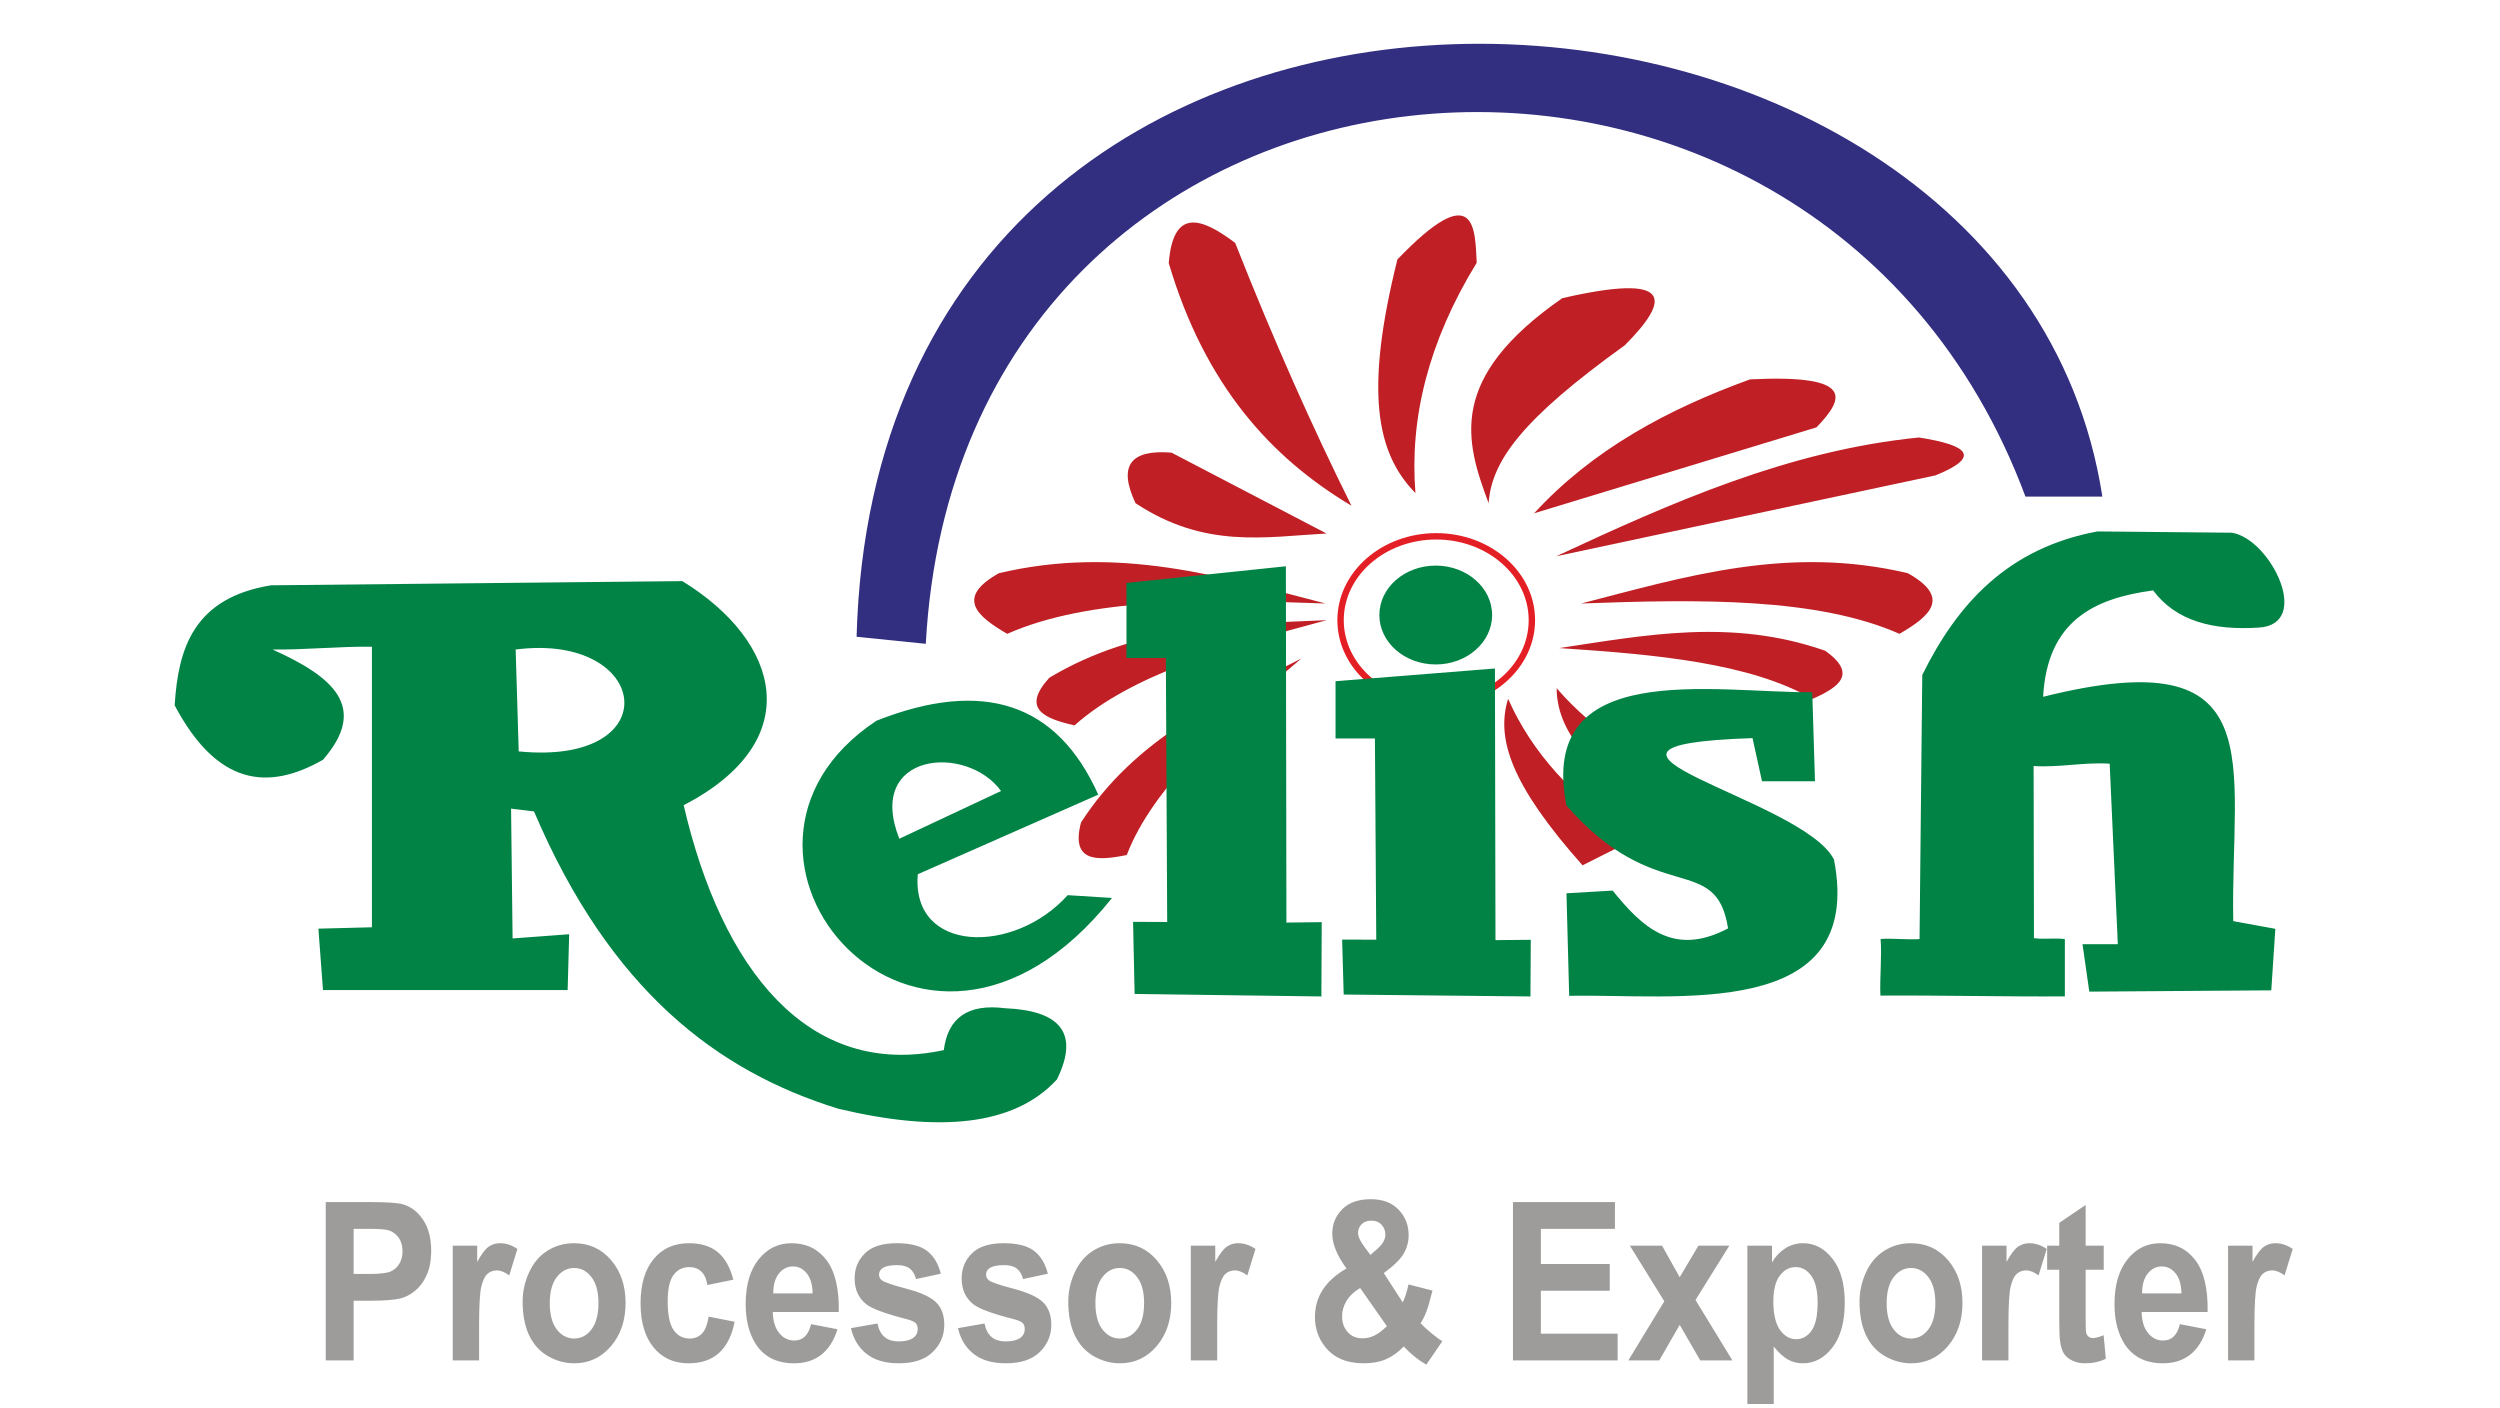 <?xml version="1.0" encoding="UTF-8" standalone="no"?>
<!DOCTYPE svg PUBLIC "-//W3C//DTD SVG 1.1//EN" "http://www.w3.org/Graphics/SVG/1.1/DTD/svg11.dtd">
<svg width="100%" height="100%" viewBox="0 0 1632 919" version="1.1" xmlns="http://www.w3.org/2000/svg" xmlns:xlink="http://www.w3.org/1999/xlink" xml:space="preserve" xmlns:serif="http://www.serif.com/" style="fill-rule:evenodd;clip-rule:evenodd;stroke-miterlimit:22.926;">
    <g transform="matrix(0.32,2.558,2.558,-0.32,-602.154,-583.414)">
        <path d="M444.424,416.065C284.655,444.939 291.827,661.544 442.003,697.003C442.81,703.444 443.617,709.885 444.424,716.325C291.43,712.02 241.182,429.345 440.482,398.897C441.795,404.62 443.11,410.342 444.424,416.065" style="fill:rgb(50,46,128);"/>
    </g>
    <g transform="matrix(-2.578,0,0,2.578,1839.62,-812.114)">
        <ellipse cx="349.905" cy="472.061" rx="24.221" ry="21.236" style="fill:none;stroke:rgb(228,30,37);stroke-width:1.62px;"/>
    </g>
    <g transform="matrix(2.578,0,0,2.578,35.427,-1115.38)">
        <path d="M363.207,560.067C357.309,544.345 352.623,528.464 381.851,508.161C410.022,501.687 409.318,508.386 397.699,520.073C371.575,538.855 363.959,549.407 363.207,560.067ZM446.224,540.873C422.392,548.124 398.561,555.376 374.729,562.627C389.525,546.52 408.428,536.33 429.401,528.717C456.211,527.393 453.201,533.629 446.224,540.873ZM344.674,557.508C334.758,547.409 331.765,531.807 340.11,498.344C360.072,477.579 359.735,490.623 360.194,499.179C347.924,519.196 343.167,538.604 344.674,557.508ZM328.468,560.708C308.081,548.55 291.382,530.216 282.208,499.285C283.323,485.274 290.427,487.67 299.031,494.167C308.843,519.035 318.656,540.961 328.468,560.708ZM322.161,567.745C306.577,568.608 291.334,571.664 273.798,560.067C269.372,550.693 272.384,546.409 282.91,547.271C295.993,554.096 309.077,560.92 322.161,567.745ZM380.337,573.504C409.626,559.87 439.098,546.749 472.158,543.432C485.14,545.455 487.677,548.444 476.364,553.03C444.355,559.855 412.346,566.679 380.337,573.504ZM386.646,585.473C413.05,578.657 439.122,570.635 469.355,577.796C480.393,583.986 474.977,588.674 467.252,593.151C446.423,583.978 416.882,584.343 386.646,585.473ZM321.914,585.473C291.679,584.343 262.137,583.978 241.308,593.151C233.583,588.674 228.167,583.986 239.206,577.796C269.438,570.635 295.51,578.657 321.914,585.473ZM381.081,596.761C403.022,593.463 424.814,589.166 448.446,597.44C456.718,603.34 451.89,606.666 445.224,609.63C429.365,600.516 405.541,598.36 381.081,596.761ZM322.202,589.694C297.039,596.394 272.678,603.545 258.356,616.329C250.66,614.603 244.795,612.121 251.982,604.255C274.632,590.75 298.463,590.759 322.202,589.694ZM368.135,609.605C374.125,623.092 384.615,634.987 400.508,644.973C396,647.238 391.493,649.503 386.985,651.768C368.798,631.305 365.06,619.632 368.135,609.605ZM380.426,606.915C390.292,618.348 403.995,627.106 422.305,632.659C418.666,635.98 415.028,639.301 411.389,642.622C387.681,627.589 380.529,617.328 380.426,606.915ZM315.795,599.393C296.518,615.605 278.18,631.897 271.578,649.16C263.842,650.737 257.38,650.893 259.987,640.931C273.699,619.642 295.05,609.98 315.795,599.393Z" style="fill:rgb(192,32,37);"/>
    </g>
    <g transform="matrix(2.578,0,0,2.578,35.427,77.493)">
        <path d="M68.742,314.428L68.742,274.331L80.04,274.331C84.318,274.331 87.107,274.525 88.406,274.926C90.401,275.533 92.073,276.839 93.423,278.858C94.768,280.872 95.441,283.478 95.441,286.667C95.441,289.133 95.052,291.194 94.282,292.874C93.504,294.554 92.52,295.873 91.326,296.833C90.132,297.786 88.915,298.42 87.678,298.727C85.998,299.112 83.571,299.307 80.386,299.307L75.805,299.307L75.805,314.428L68.742,314.428ZM75.805,281.106L75.805,292.532L79.647,292.532C82.417,292.532 84.264,292.314 85.197,291.894C86.13,291.474 86.862,290.821 87.39,289.918C87.916,289.02 88.184,287.986 88.184,286.792C88.184,285.326 87.811,284.12 87.072,283.167C86.325,282.218 85.388,281.619 84.244,281.378C83.408,281.199 81.728,281.106 79.192,281.106L75.805,281.106ZM107.575,314.428L100.902,314.428L100.902,285.36L107.089,285.36L107.089,289.487C108.154,287.538 109.115,286.259 109.967,285.652C110.819,285.045 111.783,284.746 112.864,284.746C114.393,284.746 115.859,285.232 117.275,286.193L115.206,292.894C114.074,292.054 113.028,291.634 112.059,291.634C111.118,291.634 110.321,291.933 109.671,292.52C109.022,293.119 108.512,294.181 108.139,295.733C107.762,297.281 107.575,300.528 107.575,305.467L107.575,314.428ZM118.597,299.54C118.597,296.981 119.141,294.508 120.238,292.12C121.335,289.72 122.887,287.9 124.893,286.64C126.9,285.38 129.133,284.746 131.61,284.746C135.433,284.746 138.56,286.173 141.006,289.032C143.448,291.894 144.666,295.499 144.666,299.867C144.666,304.273 143.433,307.921 140.971,310.815C138.501,313.708 135.402,315.155 131.657,315.155C129.343,315.155 127.134,314.548 125.029,313.347C122.937,312.141 121.335,310.375 120.238,308.042C119.141,305.72 118.597,302.881 118.597,299.54ZM125.469,299.953C125.469,302.834 126.064,305.047 127.246,306.579C128.44,308.12 129.903,308.882 131.649,308.882C133.387,308.882 134.846,308.12 136.024,306.579C137.202,305.047 137.797,302.815 137.797,299.894C137.797,297.047 137.202,294.854 136.024,293.326C134.846,291.785 133.387,291.019 131.649,291.019C129.903,291.019 128.44,291.785 127.246,293.326C126.064,294.854 125.469,297.067 125.469,299.953ZM171.948,293.986L165.372,295.332C165.15,293.827 164.644,292.699 163.859,291.933C163.069,291.178 162.054,290.794 160.806,290.794C159.141,290.794 157.807,291.459 156.815,292.781C155.828,294.107 155.33,296.32 155.33,299.427C155.33,302.881 155.835,305.319 156.843,306.747C157.846,308.174 159.199,308.882 160.887,308.882C162.151,308.882 163.19,308.462 163.995,307.634C164.807,306.801 165.375,305.374 165.71,303.34L172.286,304.627C171.606,308.1 170.295,310.721 168.366,312.495C166.433,314.268 163.839,315.155 160.584,315.155C156.897,315.155 153.949,313.813 151.756,311.134C149.558,308.446 148.461,304.728 148.461,299.98C148.461,295.173 149.562,291.439 151.767,288.759C153.965,286.08 156.948,284.746 160.708,284.746C163.777,284.746 166.223,285.512 168.039,287.033C169.852,288.553 171.151,290.868 171.948,293.986ZM191.643,305.242L198.316,306.533C197.465,309.341 196.107,311.48 194.264,312.954C192.413,314.42 190.099,315.155 187.326,315.155C182.935,315.155 179.68,313.502 177.575,310.2C175.911,307.548 175.075,304.207 175.075,300.166C175.075,295.348 176.172,291.567 178.353,288.845C180.539,286.107 183.308,284.746 186.653,284.746C190.406,284.746 193.369,286.173 195.547,289.032C197.717,291.886 198.756,296.266 198.655,302.162L181.943,302.162C181.994,304.44 182.53,306.214 183.561,307.482C184.584,308.754 185.867,309.387 187.396,309.387C188.442,309.387 189.317,309.061 190.025,308.407C190.736,307.754 191.277,306.7 191.643,305.242ZM192.031,297.46C191.985,295.227 191.487,293.528 190.534,292.372C189.589,291.206 188.434,290.626 187.069,290.626C185.614,290.626 184.413,291.241 183.464,292.466C182.511,293.687 182.048,295.359 182.064,297.46L192.031,297.46ZM201.735,306.253L208.459,305.075C208.743,306.56 209.322,307.688 210.198,308.454C211.069,309.228 212.294,309.613 213.861,309.613C215.592,309.613 216.891,309.247 217.77,308.52C218.353,308.007 218.645,307.314 218.645,306.455C218.645,305.88 218.481,305.393 218.163,305.008C217.832,304.647 217.085,304.301 215.93,303.993C210.532,302.62 207.113,301.368 205.667,300.24C203.66,298.661 202.664,296.48 202.664,293.687C202.664,291.159 203.532,289.039 205.262,287.321C206.989,285.606 209.673,284.746 213.301,284.746C216.759,284.746 219.337,285.399 221.017,286.698C222.697,288.005 223.86,289.926 224.49,292.474L218.205,293.819C217.937,292.68 217.42,291.801 216.661,291.194C215.907,290.587 214.83,290.292 213.422,290.292C211.652,290.292 210.384,290.572 209.614,291.14C209.101,291.54 208.852,292.065 208.852,292.699C208.852,293.247 209.07,293.714 209.517,294.099C210.124,294.613 212.212,295.332 215.786,296.266C219.361,297.199 221.853,298.335 223.269,299.688C224.673,301.053 225.369,302.967 225.369,305.413C225.369,308.073 224.404,310.368 222.46,312.281C220.531,314.194 217.665,315.155 213.861,315.155C210.419,315.155 207.689,314.354 205.675,312.756C203.668,311.161 202.353,308.995 201.735,306.253ZM228.838,306.253L235.563,305.075C235.847,306.56 236.422,307.688 237.301,308.454C238.168,309.228 239.393,309.613 240.961,309.613C242.695,309.613 243.994,309.247 244.869,308.52C245.457,308.007 245.744,307.314 245.744,306.455C245.744,305.88 245.585,305.393 245.266,305.008C244.935,304.647 244.185,304.301 243.033,303.993C237.632,302.62 234.213,301.368 232.77,300.24C230.763,298.661 229.764,296.48 229.764,293.687C229.764,291.159 230.635,289.039 232.362,287.321C234.092,285.606 236.772,284.746 240.405,284.746C243.862,284.746 246.436,285.399 248.117,286.698C249.801,288.005 250.96,289.926 251.594,292.474L245.305,293.819C245.04,292.68 244.519,291.801 243.765,291.194C243.01,290.587 241.929,290.292 240.525,290.292C238.755,290.292 237.488,290.572 236.714,291.14C236.204,291.54 235.951,292.065 235.951,292.699C235.951,293.247 236.169,293.714 236.616,294.099C237.227,294.613 239.312,295.332 242.886,296.266C246.46,297.199 248.953,298.335 250.368,299.688C251.772,301.053 252.469,302.967 252.469,305.413C252.469,308.073 251.504,310.368 249.563,312.281C247.63,314.194 244.764,315.155 240.961,315.155C237.519,315.155 234.789,314.354 232.774,312.756C230.767,311.161 229.457,308.995 228.838,306.253ZM256.766,299.54C256.766,296.981 257.31,294.508 258.407,292.12C259.504,289.72 261.056,287.9 263.063,286.64C265.069,285.38 267.302,284.746 269.779,284.746C273.602,284.746 276.729,286.173 279.175,289.032C281.618,291.894 282.835,295.499 282.835,299.867C282.835,304.273 281.602,307.921 279.14,310.815C276.671,313.708 273.571,315.155 269.826,315.155C267.512,315.155 265.303,314.548 263.199,313.347C261.106,312.141 259.504,310.375 258.407,308.042C257.31,305.72 256.766,302.881 256.766,299.54ZM263.638,299.953C263.638,302.834 264.233,305.047 265.415,306.579C266.61,308.12 268.072,308.882 269.818,308.882C271.556,308.882 273.015,308.12 274.193,306.579C275.372,305.047 275.967,302.815 275.967,299.894C275.967,297.047 275.372,294.854 274.193,293.326C273.015,291.785 271.556,291.019 269.818,291.019C268.072,291.019 266.61,291.785 265.415,293.326C264.233,294.854 263.638,297.067 263.638,299.953ZM294.475,314.428L287.797,314.428L287.797,285.36L293.985,285.36L293.985,289.487C295.051,287.538 296.011,286.259 296.863,285.652C297.715,285.045 298.679,284.746 299.76,284.746C301.289,284.746 302.755,285.232 304.171,286.193L302.102,292.894C300.97,292.054 299.924,291.634 298.955,291.634C298.018,291.634 297.217,291.933 296.567,292.52C295.918,293.119 295.408,294.181 295.035,295.733C294.658,297.281 294.475,300.528 294.475,305.467L294.475,314.428ZM351.486,309.566L347.433,315.493C345.45,314.381 343.544,312.849 341.716,310.9C340.312,312.355 338.807,313.428 337.224,314.12C335.641,314.809 333.755,315.155 331.562,315.155C327.229,315.155 323.962,313.747 321.769,310.935C320.073,308.773 319.229,306.268 319.229,303.441C319.229,300.866 319.894,298.552 321.232,296.499C322.566,294.445 324.561,292.66 327.218,291.148C326.024,289.526 325.125,287.974 324.522,286.5C323.912,285.026 323.616,283.634 323.616,282.319C323.616,279.892 324.456,277.831 326.144,276.139C327.828,274.452 330.239,273.6 333.359,273.6C336.365,273.6 338.722,274.486 340.417,276.252C342.113,278.026 342.957,280.18 342.957,282.739C342.957,284.365 342.545,285.905 341.709,287.359C340.872,288.814 339.192,290.467 336.656,292.306L341.456,299.727C342.023,298.568 342.51,297.047 342.926,295.18L348.985,296.74C348.386,299.206 347.857,301.014 347.41,302.154C346.971,303.293 346.488,304.254 345.979,305.02C346.725,305.821 347.694,306.7 348.88,307.661C350.062,308.621 350.933,309.255 351.486,309.566ZM330.671,296.087C329.143,296.981 327.999,298.066 327.237,299.326C326.483,300.586 326.098,301.874 326.098,303.18C326.098,304.841 326.568,306.206 327.513,307.248C328.446,308.306 329.707,308.828 331.29,308.828C332.328,308.828 333.331,308.594 334.296,308.12C335.26,307.641 336.307,306.859 337.446,305.755L330.671,296.087ZM333.285,287.725L335.078,286.127C336.407,284.94 337.061,283.766 337.061,282.599C337.061,281.611 336.746,280.771 336.104,280.079C335.47,279.379 334.611,279.033 333.522,279.033C332.468,279.033 331.64,279.34 331.037,279.947C330.442,280.565 330.142,281.273 330.142,282.078C330.142,283.027 330.648,284.178 331.655,285.532L333.285,287.725ZM369.368,314.428L369.368,274.331L395.192,274.331L395.192,281.106L376.434,281.106L376.434,290.012L393.877,290.012L393.877,296.787L376.434,296.787L376.434,307.653L395.876,307.653L395.876,314.428L369.368,314.428ZM398.579,314.428L407.691,299.454L398.968,285.36L407.124,285.36L411.592,293.353L416.337,285.36L424.162,285.36L415.594,299.128L424.944,314.428L416.796,314.428L411.592,305.421L406.412,314.428L398.579,314.428ZM428.728,285.36L434.962,285.36L434.962,289.627C435.775,288.172 436.864,286.994 438.244,286.092C439.625,285.193 441.161,284.746 442.841,284.746C445.774,284.746 448.271,286.072 450.312,288.721C452.358,291.365 453.385,295.06 453.385,299.781C453.385,304.647 452.354,308.415 450.289,311.114C448.228,313.813 445.723,315.155 442.787,315.155C441.391,315.155 440.119,314.84 438.983,314.194C437.856,313.561 436.654,312.468 435.402,310.92L435.402,325.461L428.728,325.461L428.728,285.36ZM435.304,299.447C435.304,302.722 435.868,305.141 436.992,306.708C438.116,308.268 439.489,309.053 441.095,309.053C442.647,309.053 443.938,308.334 444.969,306.895C446.003,305.459 446.513,303.106 446.513,299.828C446.513,296.767 445.984,294.5 444.922,293.014C443.868,291.533 442.55,290.794 440.982,290.794C439.349,290.794 437.996,291.521 436.922,292.979C435.845,294.434 435.304,296.592 435.304,299.447ZM457.126,299.54C457.126,296.981 457.671,294.508 458.767,292.12C459.864,289.72 461.416,287.9 463.423,286.64C465.429,285.38 467.662,284.746 470.139,284.746C473.962,284.746 477.089,286.173 479.535,289.032C481.978,291.894 483.195,295.499 483.195,299.867C483.195,304.273 481.962,307.921 479.5,310.815C477.031,313.708 473.931,315.155 470.186,315.155C467.872,315.155 465.663,314.548 463.559,313.347C461.466,312.141 459.864,310.375 458.767,308.042C457.671,305.72 457.126,302.881 457.126,299.54ZM463.998,299.953C463.998,302.834 464.593,305.047 465.776,306.579C466.97,308.12 468.432,308.882 470.178,308.882C471.917,308.882 473.375,308.12 474.553,306.579C475.732,305.047 476.327,302.815 476.327,299.894C476.327,297.047 475.732,294.854 474.553,293.326C473.375,291.785 471.917,291.019 470.178,291.019C468.432,291.019 466.97,291.785 465.776,293.326C464.593,294.854 463.998,297.067 463.998,299.953ZM494.835,314.428L488.157,314.428L488.157,285.36L494.345,285.36L494.345,289.487C495.411,287.538 496.371,286.259 497.223,285.652C498.075,285.045 499.039,284.746 500.125,284.746C501.649,284.746 503.119,285.232 504.531,286.193L502.462,292.894C501.33,292.054 500.284,291.634 499.315,291.634C498.378,291.634 497.577,291.933 496.928,292.52C496.278,293.119 495.768,294.181 495.395,295.733C495.018,297.281 494.835,300.528 494.835,305.467L494.835,314.428ZM518.963,285.36L518.963,291.466L514.382,291.466L514.382,303.235C514.382,305.627 514.421,307.015 514.51,307.408C514.604,307.801 514.794,308.127 515.113,308.388C515.42,308.641 515.798,308.773 516.245,308.773C516.867,308.773 517.758,308.528 518.936,308.034L519.5,314.008C517.948,314.774 516.194,315.155 514.226,315.155C513.025,315.155 511.947,314.922 510.979,314.455C510.015,313.988 509.307,313.382 508.859,312.647C508.408,311.9 508.093,310.9 507.918,309.629C507.782,308.734 507.704,306.922 507.704,304.188L507.704,291.466L504.636,291.466L504.636,285.36L507.704,285.36L507.704,279.593L514.382,275.058L514.382,285.36L518.963,285.36ZM538.257,305.242L544.935,306.533C544.083,309.341 542.726,311.48 540.882,312.954C539.031,314.42 536.717,315.155 533.944,315.155C529.554,315.155 526.298,313.502 524.19,310.2C522.526,307.548 521.69,304.207 521.69,300.166C521.69,295.348 522.786,291.567 524.972,288.845C527.158,286.107 529.923,284.746 533.271,284.746C537.025,284.746 539.988,286.173 542.162,289.032C544.332,291.886 545.371,296.266 545.273,302.162L528.562,302.162C528.612,304.44 529.145,306.214 530.18,307.482C531.198,308.754 532.482,309.387 534.01,309.387C535.057,309.387 535.935,309.061 536.64,308.407C537.355,307.754 537.892,306.7 538.257,305.242ZM538.646,297.46C538.6,295.227 538.102,293.528 537.153,292.372C536.204,291.206 535.049,290.626 533.688,290.626C532.233,290.626 531.031,291.241 530.079,292.466C529.129,293.687 528.667,295.359 528.682,297.46L538.646,297.46ZM557.124,314.428L550.446,314.428L550.446,285.36L556.637,285.36L556.637,289.487C557.703,287.538 558.66,286.259 559.511,285.652C560.367,285.045 561.328,284.746 562.413,284.746C563.937,284.746 565.407,285.232 566.823,286.193L564.75,292.894C563.622,292.054 562.576,291.634 561.608,291.634C560.667,291.634 559.869,291.933 559.22,292.52C558.57,293.119 558.057,294.181 557.683,295.733C557.31,297.281 557.124,300.528 557.124,305.467L557.124,314.428Z" style="fill:rgb(157,156,155);"/>
    </g>
    <g transform="matrix(2.578,0,0,2.578,35.427,-503.147)">
        <path d="M54.879,343.379C89.599,343.026 124.317,342.674 159.036,342.32C184.034,357.663 190.729,382.798 159.379,399.071C168.989,440.523 190.866,468.503 225.248,461.074C226.28,452.826 231.444,449.292 240.735,450.471C254.534,451.055 259.721,456.601 253.901,468.497C243.025,480.362 223.86,481.96 198.531,475.919C167.886,466.47 140.764,445.909 121.478,400.636C119.542,400.4 117.607,400.165 115.67,399.929C115.799,410.886 115.929,421.842 116.057,432.8C120.832,432.446 125.609,432.092 130.384,431.739C130.255,436.451 130.125,441.165 129.996,445.877L68.045,445.877C67.657,440.692 67.27,435.509 66.883,430.325C71.401,430.207 75.917,430.09 80.435,429.972L80.435,358.931C72.691,358.814 63.01,359.755 55.266,359.637C70.44,366.458 79.724,374.14 68.045,387.559C54.154,395.473 41.276,394.142 30.485,373.775C31.381,359.24 35.354,346.575 54.879,343.379ZM116.832,359.638C117.09,368.238 117.348,376.839 117.607,385.439C155.649,389.213 151.064,355.249 116.832,359.638ZM218.665,416.542C216.949,436.605 243.041,437.011 256.611,421.842C260.354,422.078 264.097,422.313 267.84,422.55C219.103,483.725 158.086,410.79 208.211,377.663C235.145,367.028 253.943,373.102 264.356,396.395C249.126,403.111 233.895,409.826 218.665,416.542ZM213.985,407.552C222.571,403.524 231.158,399.495 239.744,395.467C231.018,383.42 205.305,385.685 213.985,407.552ZM558.293,354.083C546.884,354.828 537.38,352.58 531.471,344.669C516.638,346.668 504.673,352.275 503.617,371.611C562.313,356.941 551.012,388.101 551.76,428.418C555.313,429.066 558.866,429.716 562.42,430.364C562.076,435.558 561.732,440.752 561.389,445.945C546.029,446.053 530.668,446.163 515.309,446.27C514.736,442.267 514.162,438.263 513.589,434.26L522.531,434.26C521.843,419.653 521.155,403.158 520.467,388.551C514.048,388.118 507.629,389.573 501.21,389.14C501.21,403.423 501.293,418.457 501.293,432.74C503.93,433.065 506.483,432.637 509.12,432.962L509.12,447.473C494.676,447.581 476.86,447.164 462.417,447.272C462.213,442.786 462.819,437.264 462.464,432.935C465.558,432.719 469.23,433.178 472.325,432.962C472.553,410.672 472.783,388.383 473.012,366.094C481.903,348.038 494.722,333.938 517.373,329.738C528.72,329.845 540.069,329.955 551.416,330.063C561.164,331.617 571.864,353.201 558.293,354.083ZM326.505,447.008L326.112,433.087L334.754,433.115L334.414,382.159L324.442,382.159L324.442,367.665L364.806,364.447L364.941,433.231L373.884,433.146L373.797,447.491L326.505,447.008ZM349.814,338.39C357.699,338.39 364.089,343.994 364.089,350.906C364.089,357.818 357.699,363.422 349.814,363.422C341.93,363.422 335.539,357.818 335.539,350.906C335.539,343.994 341.93,338.39 349.814,338.39ZM273.565,446.858L273.173,428.598L281.814,428.634L281.475,361.794L271.502,361.794L271.502,342.783L311.867,338.56L312.002,428.786L320.945,428.675L320.858,447.491L273.565,446.858ZM394.609,420.684C402.024,429.822 409.965,437.615 423.839,430.252C420.76,410.678 405.711,425.184 382.917,399.159C375.51,361.703 420.155,370.632 445.159,370.459C445.387,377.976 445.617,385.493 445.846,393.009L432.435,393.009C431.633,389.365 430.83,385.72 430.028,382.076C373.943,383.929 442.85,397.266 450.66,412.826C458.617,454.037 410.442,446.75 383.605,447.335C383.376,438.679 383.146,430.024 382.917,421.368C386.815,421.14 390.711,420.913 394.609,420.684Z" style="fill:rgb(0,131,69);"/>
    </g>
</svg>
